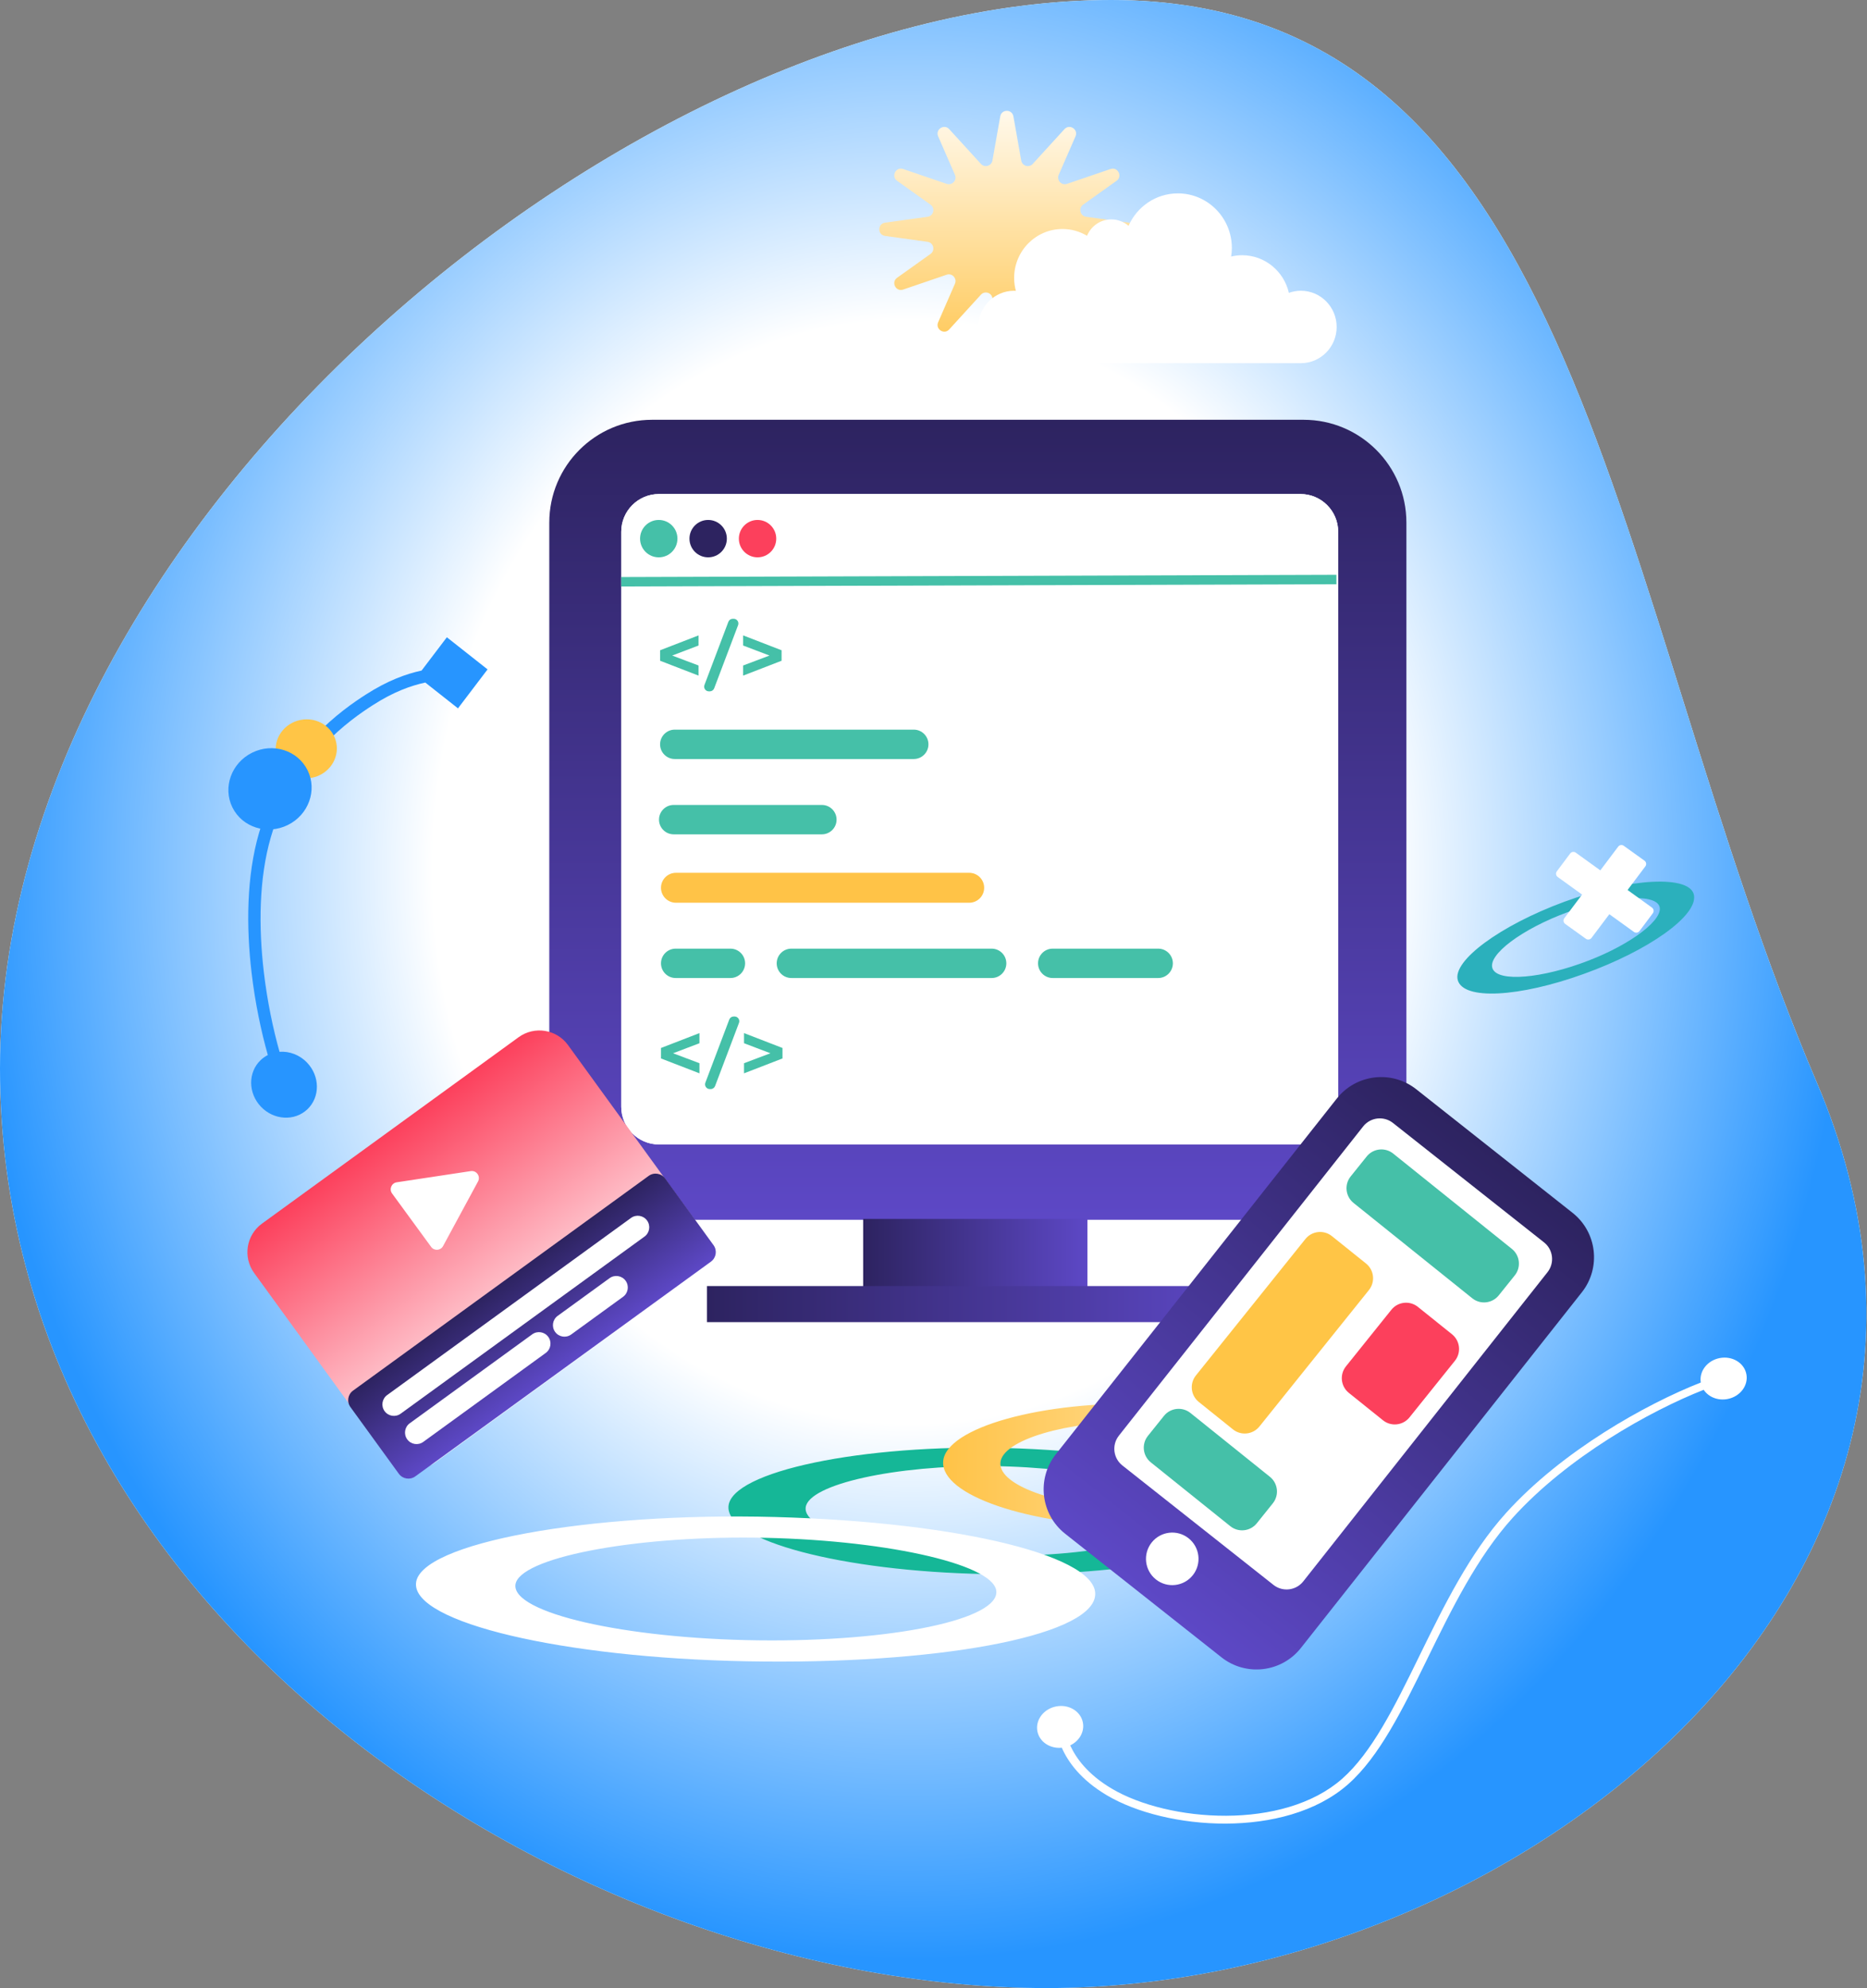 <?xml version="1.0" encoding="UTF-8"?> <svg xmlns="http://www.w3.org/2000/svg" width="807" height="859" viewBox="0 0 807 859" fill="none"><rect x="0" y="0" width="807" height="859" fill="#808080" stroke="none"/><path d="M785.285 467.677C877.062 682.427 657.222 859 452.48 859C247.739 859 0 699.144 0 461.642C0 224.14 275.581 0 480.323 0C685.065 0 695.581 257.78 785.285 467.677Z" fill="white"></path><path d="M785.285 467.677C877.062 682.427 657.222 859 452.48 859C247.739 859 0 699.144 0 461.642C0 224.14 275.581 0 480.323 0C685.065 0 695.581 257.78 785.285 467.677Z" fill="url(#paint0_radial_543_567)"></path><path d="M237.423 225.813C237.423 201.273 257.317 181.378 281.858 181.378H563.472C588.013 181.378 607.907 201.273 607.907 225.813V482.613C607.907 507.154 588.013 527.048 563.472 527.048H281.858C257.317 527.048 237.423 507.154 237.423 482.613V225.813Z" fill="url(#paint1_linear_543_567)"></path><path d="M268.529 229.761C268.529 220.756 275.829 213.457 284.833 213.457H562.116C571.121 213.457 578.42 220.756 578.42 229.761V478.19C578.42 487.195 571.121 494.494 562.116 494.494H284.833C275.829 494.494 268.529 487.195 268.529 478.19V229.761Z" fill="white"></path><path fill-rule="evenodd" clip-rule="evenodd" d="M562.116 216.514H284.833C277.517 216.514 271.586 222.445 271.586 229.761V478.19C271.586 485.506 277.517 491.437 284.833 491.437H562.116C569.432 491.437 575.363 485.506 575.363 478.19V229.761C575.363 222.445 569.432 216.514 562.116 216.514ZM284.833 213.457C275.829 213.457 268.529 220.756 268.529 229.761V478.19C268.529 487.194 275.829 494.494 284.833 494.494H562.116C571.121 494.494 578.42 487.195 578.42 478.19V229.761C578.42 220.756 571.121 213.457 562.116 213.457H284.833Z" fill="white"></path><path d="M292.823 232.737C292.823 237.199 289.206 240.816 284.744 240.816C280.282 240.816 276.665 237.199 276.665 232.737C276.665 228.275 280.282 224.658 284.744 224.658C289.206 224.658 292.823 228.275 292.823 232.737Z" fill="#45C0A8"></path><path d="M314.174 232.737C314.174 237.199 310.557 240.816 306.095 240.816C301.633 240.816 298.016 237.199 298.016 232.737C298.016 228.275 301.633 224.658 306.095 224.658C310.557 224.658 314.174 228.275 314.174 232.737Z" fill="#2D2360"></path><path d="M335.526 232.737C335.526 237.199 331.909 240.816 327.447 240.816C322.985 240.816 319.368 237.199 319.368 232.737C319.368 228.275 322.985 224.658 327.447 224.658C331.909 224.658 335.526 228.275 335.526 232.737Z" fill="#FC405C"></path><path fill-rule="evenodd" clip-rule="evenodd" d="M577.658 252.437L268.535 253.406L268.522 249.331L577.645 248.361L577.658 252.437Z" fill="#45C0A8"></path><path d="M373.093 526.672H470.042V563.47H373.093V526.672Z" fill="url(#paint2_linear_543_567)"></path><path d="M305.572 555.677H539.289V571.262H305.572V555.677Z" fill="url(#paint3_linear_543_567)"></path><path d="M285.321 285.492V280.967L301.944 274.54V278.913L290.545 283.248L301.944 287.545V291.918L285.321 285.492Z" fill="#45C0A8"></path><path d="M306.406 298.719C304.98 298.719 303.995 297.293 304.5 295.96L314.83 268.678C315.13 267.886 315.889 267.362 316.736 267.362H317.127C318.553 267.362 319.538 268.788 319.033 270.121L308.703 297.403C308.403 298.195 307.644 298.719 306.797 298.719H306.406Z" fill="#45C0A8"></path><path d="M321.211 291.918V287.545L332.611 283.248L321.211 278.912V274.54L337.834 280.966V285.492L321.211 291.918Z" fill="#45C0A8"></path><path d="M285.711 457.334V452.809L302.334 446.382V450.756L290.934 455.091L302.334 459.388V463.761L285.711 457.334Z" fill="#45C0A8"></path><path d="M306.796 470.562C305.37 470.562 304.385 469.136 304.89 467.803L315.22 440.521C315.52 439.729 316.279 439.205 317.126 439.205H317.517C318.943 439.205 319.928 440.631 319.423 441.965L309.093 469.246C308.793 470.038 308.034 470.562 307.187 470.562H306.796Z" fill="#45C0A8"></path><path d="M321.602 463.761V459.388L333.001 455.091L321.602 450.755V446.382L338.225 452.809V457.335L321.602 463.761Z" fill="#45C0A8"></path><path d="M285.319 321.609C285.319 318.103 288.161 315.261 291.667 315.261H394.964C398.47 315.261 401.312 318.103 401.312 321.609C401.312 325.114 398.47 327.956 394.964 327.956H291.667C288.161 327.956 285.319 325.114 285.319 321.609Z" fill="#45C0A8"></path><path d="M285.71 383.586C285.71 380.015 288.605 377.119 292.177 377.119H418.934C422.506 377.119 425.402 380.015 425.402 383.586C425.402 387.158 422.506 390.054 418.934 390.054H292.177C288.605 390.054 285.71 387.158 285.71 383.586Z" fill="#FFC347"></path><path d="M284.849 354.149C284.849 350.643 287.691 347.801 291.196 347.801H355.252C358.758 347.801 361.6 350.643 361.6 354.149C361.6 357.655 358.758 360.497 355.252 360.497H291.196C287.691 360.497 284.849 357.655 284.849 354.149Z" fill="#45C0A8"></path><path d="M285.71 416.234C285.71 412.728 288.552 409.886 292.058 409.886H315.718C319.224 409.886 322.066 412.728 322.066 416.234C322.066 419.74 319.224 422.582 315.718 422.582H292.058C288.552 422.582 285.71 419.74 285.71 416.234Z" fill="#45C0A8"></path><path d="M335.725 416.234C335.725 412.728 338.567 409.886 342.072 409.886H428.634C432.14 409.886 434.982 412.728 434.982 416.234C434.982 419.74 432.14 422.582 428.634 422.582H342.072C338.567 422.582 335.725 419.74 335.725 416.234Z" fill="#45C0A8"></path><path d="M448.684 416.234C448.684 412.728 451.526 409.886 455.031 409.886H500.621C504.126 409.886 506.968 412.728 506.968 416.234C506.968 419.74 504.126 422.582 500.621 422.582H455.031C451.526 422.582 448.684 419.74 448.684 416.234Z" fill="#45C0A8"></path><path d="M109.859 550.043C104.899 543.212 106.416 533.654 113.247 528.694L224.167 448.16C230.998 443.201 240.556 444.718 245.516 451.548L302.458 529.976C307.418 536.807 305.901 546.365 299.07 551.324L188.15 631.858C181.319 636.818 171.761 635.301 166.802 628.47L109.859 550.043Z" fill="url(#paint4_linear_543_567)"></path><path d="M151.473 607.97C149.82 605.693 150.325 602.507 152.602 600.854L280.39 508.073C282.667 506.42 285.853 506.926 287.507 509.202L308.428 538.018C310.081 540.295 309.576 543.481 307.299 545.134L179.511 637.915C177.234 639.568 174.048 639.063 172.394 636.786L151.473 607.97Z" fill="url(#paint5_linear_543_567)"></path><path d="M166.237 609.725C164.624 607.503 165.117 604.393 167.34 602.779L272.742 526.251C274.965 524.638 278.075 525.131 279.688 527.354C281.302 529.576 280.808 532.686 278.586 534.3L173.183 610.828C170.961 612.441 167.851 611.948 166.237 609.725Z" fill="white"></path><path d="M176.017 621.908C174.403 619.685 174.896 616.576 177.119 614.962L230.046 576.534C232.269 574.92 235.379 575.414 236.992 577.636C238.606 579.859 238.112 582.969 235.89 584.582L182.963 623.01C180.74 624.624 177.63 624.131 176.017 621.908Z" fill="white"></path><path d="M239.95 575.499C238.336 573.277 238.83 570.167 241.053 568.553L263.472 552.276C265.694 550.662 268.804 551.156 270.418 553.378C272.031 555.601 271.538 558.711 269.315 560.324L246.896 576.602C244.674 578.215 241.564 577.722 239.95 575.499Z" fill="white"></path><path d="M186.357 538.759L169.473 515.673C168.117 513.82 169.213 511.189 171.483 510.846L203.477 506.011C205.971 505.634 207.823 508.27 206.622 510.488L199.376 523.878L191.513 538.409C190.445 540.384 187.683 540.572 186.357 538.759Z" fill="white"></path><path d="M542.74 655.661C540.245 670.679 489.041 681.379 425.655 680.118C363.894 678.907 313.796 665.666 314.879 650.862C315.966 635.772 372.716 623.907 435.444 625.677C498.064 627.446 545.343 640.645 542.74 655.635L542.74 655.661ZM429.671 672.208C474.751 672.761 511.185 664.104 509.61 653.206C508.133 643.01 470.873 633.928 428.502 633.466C386.889 633.016 349.484 641.347 348.255 651.322C347.016 661.972 384.7 671.657 429.671 672.208Z" fill="#15B797"></path><path d="M576.645 635.468C574.743 650.111 536.732 660.712 489.727 659.699C443.928 658.728 406.819 645.995 407.672 631.564C408.529 616.856 450.657 605.1 497.172 606.613C543.607 608.124 578.626 620.826 576.645 635.443L576.645 635.468ZM492.733 651.977C526.164 652.363 553.214 643.803 552.083 633.188C551.022 623.257 523.42 614.533 491.998 614.227C461.138 613.929 433.368 622.175 432.423 631.9C431.468 642.282 459.383 651.592 492.733 651.977Z" fill="url(#paint6_linear_543_567)"></path><path d="M473.278 690.031C470.096 707.225 404.175 719.373 322.54 717.797C242.998 716.281 178.452 701.014 179.816 684.061C181.184 666.781 254.245 653.31 335.034 655.468C415.683 657.624 476.599 672.839 473.278 690.001L473.278 690.031ZM327.696 708.747C385.754 709.474 432.658 699.635 430.607 687.15C428.683 675.47 380.679 664.991 326.11 664.374C272.518 663.772 224.362 673.236 222.8 684.657C221.226 696.851 269.779 708.022 327.696 708.747Z" fill="white"></path><path d="M577.817 474.672C586.191 464.075 601.57 462.272 612.167 470.646L679.717 524.025C690.314 532.399 692.116 547.778 683.742 558.375L562.306 712.051C553.932 722.648 538.553 724.45 527.956 716.076L460.406 662.698C449.809 654.324 448.007 638.945 456.381 628.347L577.817 474.672Z" fill="url(#paint7_linear_543_567)"></path><path d="M589.212 486.709C592.352 482.735 598.119 482.059 602.093 485.199L667.393 536.8C671.367 539.941 672.043 545.708 668.903 549.682L563.325 683.289C560.184 687.263 554.417 687.939 550.443 684.799L485.143 633.197C481.169 630.057 480.493 624.29 483.633 620.316L589.212 486.709Z" fill="white"></path><path d="M515.607 680.588C511.718 685.509 504.577 686.346 499.657 682.457C494.736 678.569 493.899 671.428 497.788 666.507C501.676 661.587 508.817 660.75 513.738 664.638C518.658 668.526 519.495 675.668 515.607 680.588Z" fill="white"></path><path d="M590.741 499.689C593.56 496.179 598.691 495.617 602.201 498.436L653.495 539.616C657.006 542.434 657.567 547.565 654.749 551.076L647.826 559.698C645.008 563.209 639.877 563.77 636.366 560.951L585.073 519.772C581.562 516.953 581.001 511.822 583.819 508.311L590.741 499.689Z" fill="#45C0A8"></path><path d="M503.109 611.777C505.927 608.266 511.058 607.705 514.569 610.524L548.914 638.097C552.424 640.915 552.986 646.046 550.167 649.557L543.245 658.179C540.426 661.69 535.296 662.251 531.785 659.432L497.44 631.859C493.929 629.041 493.368 623.91 496.186 620.399L503.109 611.777Z" fill="#45C0A8"></path><path d="M564.248 535.353C567.067 531.843 572.198 531.281 575.708 534.1L590.458 545.941C593.968 548.759 594.529 553.89 591.711 557.401L544.387 616.347C541.569 619.858 536.438 620.419 532.927 617.601L518.178 605.76C514.667 602.941 514.106 597.811 516.925 594.3L564.248 535.353Z" fill="#FFC546"></path><path d="M601.411 565.923C604.23 562.412 609.361 561.851 612.871 564.67L627.621 576.511C631.131 579.329 631.693 584.46 628.874 587.971L609.244 612.423C606.425 615.933 601.294 616.494 597.784 613.676L583.034 601.835C579.524 599.016 578.962 593.886 581.781 590.375L601.411 565.923Z" fill="#FC405C"></path><path fill-rule="evenodd" clip-rule="evenodd" d="M193.152 275.349L210.749 289.231L197.96 306.063L183.835 294.92C177.712 296.225 170.202 298.853 161.162 304.675C152.205 310.444 127.041 327.337 117.069 361.719C111.892 379.569 111.75 400.561 114.03 419.963C115.527 432.707 118.057 444.666 120.825 454.463C125.048 454.143 129.484 455.735 132.751 459.166C138.334 465.029 138.391 474.039 132.877 479.29C127.363 484.542 118.366 484.046 112.782 478.183C107.199 472.321 107.142 463.311 112.657 458.059C113.604 457.157 114.654 456.425 115.771 455.86C112.889 445.709 110.278 433.372 108.738 420.266C106.414 400.476 106.503 378.704 111.945 359.942C122.44 323.757 148.906 306.043 158.093 300.127C167.651 293.97 175.704 291.145 182.225 289.732L193.152 275.349Z" fill="#2795FF"></path><path d="M684.608 420.806C656.461 430.963 632.628 432.169 630.13 423.555C627.665 415.174 648.484 399.837 676.126 389.655C704.301 379.276 730.726 377.935 732.225 386.823C733.718 395.697 712.761 410.662 684.656 420.788L684.608 420.806ZM645.162 418.535C647.578 424.422 666.479 422.837 686.647 415.052C705.514 407.769 719.574 396.895 717.194 391.403C714.852 386.011 696.483 387.25 677.82 394.049C657.901 401.317 642.751 412.663 645.162 418.535Z" fill="#2BB0BC"></path><path fill-rule="evenodd" clip-rule="evenodd" d="M676.165 396.736C675.576 397.519 675.746 398.633 676.542 399.205L685.494 405.632C686.265 406.185 687.336 406.022 687.907 405.264L711.191 374.342C711.78 373.559 711.61 372.444 710.813 371.873L701.859 365.45C701.088 364.897 700.017 365.06 699.447 365.818L676.165 396.736Z" fill="white"></path><path fill-rule="evenodd" clip-rule="evenodd" d="M673.313 378.936C672.521 378.365 672.351 377.255 672.937 376.473L678.696 368.786C679.266 368.025 680.342 367.86 681.114 368.417L714.042 392.144C714.834 392.715 715.004 393.826 714.418 394.608L708.655 402.293C708.084 403.054 707.009 403.218 706.237 402.662L673.313 378.936Z" fill="white"></path><path d="M432.354 50.28C432.918 47.096 437.475 47.096 438.039 50.28L441.422 69.377C441.841 71.739 444.779 72.595 446.394 70.825L460.108 55.799C462.311 53.385 466.19 55.916 464.882 58.913L457.625 75.546C456.619 77.852 458.824 80.257 461.199 79.447L480.019 73.027C483.169 71.952 485.333 76.191 482.623 78.125L468.174 88.435C466.045 89.955 466.864 93.302 469.453 93.661L487.822 96.205C491.144 96.665 491.144 101.479 487.822 101.94L469.453 104.484C466.864 104.843 466.045 108.19 468.174 109.71L482.623 120.02C485.333 121.954 483.169 126.193 480.019 125.118L461.199 118.698C458.824 117.888 456.619 120.293 457.625 122.598L464.882 139.232C466.19 142.229 462.311 144.76 460.108 142.346L446.394 127.32C444.779 125.55 441.841 126.406 441.422 128.768L438.039 147.865C437.475 151.049 432.918 151.049 432.354 147.865L428.971 128.768C428.552 126.406 425.614 125.55 423.999 127.32L410.285 142.346C408.082 144.76 404.203 142.229 405.511 139.232L412.768 122.599C413.774 120.293 411.569 117.888 409.193 118.698L390.374 125.118C387.224 126.193 385.059 121.954 387.77 120.02L402.219 109.71C404.348 108.19 403.529 104.843 400.94 104.484L382.571 101.94C379.249 101.479 379.249 96.665 382.571 96.205L400.94 93.661C403.529 93.302 404.348 89.955 402.219 88.435L387.77 78.125C385.059 76.191 387.224 71.952 390.374 73.027L409.193 79.447C411.569 80.257 413.774 77.852 412.768 75.546L405.511 58.913C404.203 55.916 408.082 53.385 410.285 55.799L423.999 70.825C425.614 72.595 428.552 71.739 428.971 69.377L432.354 50.28Z" fill="url(#paint8_linear_543_567)"></path><path d="M562.287 125.626C560.47 125.626 558.732 125.96 557.113 126.541C554.982 117.228 546.745 110.277 536.886 110.277C535.254 110.277 533.674 110.487 532.15 110.848C532.337 109.643 532.462 108.416 532.462 107.157C532.462 94.123 522.014 83.556 509.125 83.556C499.604 83.556 491.43 89.329 487.8 97.594C485.807 95.853 483.212 94.792 480.37 94.792C475.636 94.792 471.58 97.716 469.862 101.876C466.754 100.028 463.144 98.947 459.278 98.947C447.72 98.947 438.35 108.422 438.35 120.11C438.35 122.035 438.627 123.892 439.103 125.665C438.853 125.653 438.605 125.626 438.35 125.626C429.804 125.626 422.876 132.632 422.876 141.273C422.876 149.916 429.804 156.923 438.35 156.923H562.287C570.832 156.923 577.761 149.916 577.761 141.273C577.761 132.632 570.832 125.626 562.287 125.626Z" fill="white"></path><path fill-rule="evenodd" clip-rule="evenodd" d="M735.167 597.351C711.423 606.683 675.235 626.87 650.982 653.72C635.244 671.142 624.046 694.008 613.646 715.245L613.278 715.997C608.006 726.762 602.93 737.088 597.537 746.166C592.139 755.252 586.489 762.976 580.122 768.581C567.456 779.731 548.764 784.479 529.968 784.548C511.179 784.617 492.644 780.006 480.543 772.826C470.068 766.61 465.069 759.577 462.594 754.137C466.499 752.283 468.848 748.297 468.068 744.258C467.125 739.373 461.959 736.262 456.53 737.31C451.101 738.358 447.464 743.168 448.407 748.054C449.293 752.641 453.901 755.664 458.955 755.149C461.573 761.094 466.947 768.885 478.409 775.687C491.203 783.278 510.468 788.012 529.836 787.941C549.197 787.869 569.019 782.99 582.674 770.97C589.467 764.989 595.343 756.895 600.815 747.683C606.292 738.463 611.428 728.011 616.688 717.271L616.939 716.759C627.424 695.348 638.441 672.853 653.839 655.807C677.589 629.515 713.166 609.661 736.413 600.505C738.454 603.599 742.517 605.3 746.739 604.485C752.169 603.436 755.805 598.626 754.862 593.74C753.919 588.855 748.753 585.744 743.324 586.792C737.963 587.827 734.35 592.53 735.167 597.351Z" fill="white"></path><path d="M145.367 320.974C146.742 327.873 142.04 334.625 134.865 336.054C127.69 337.484 120.759 333.05 119.385 326.151C118.01 319.252 122.712 312.501 129.887 311.071C137.062 309.641 143.993 314.075 145.367 320.974Z" fill="#FFC546"></path><path d="M132.956 332.817C137.215 341.447 133.392 352.034 124.417 356.463C115.442 360.893 104.714 357.488 100.454 348.858C96.195 340.229 100.018 329.642 108.993 325.212C117.968 320.782 128.696 324.187 132.956 332.817Z" fill="#2795FF"></path><defs><radialGradient id="paint0_radial_543_567" cx="0" cy="0" r="1" gradientUnits="userSpaceOnUse" gradientTransform="translate(393.202 376.698) rotate(88.763) scale(470.342 405.479)"><stop offset="0.507" stop-color="white"></stop><stop offset="1" stop-color="#2795FF"></stop></radialGradient><linearGradient id="paint1_linear_543_567" x1="422.665" y1="181.378" x2="422.665" y2="527.048" gradientUnits="userSpaceOnUse"><stop stop-color="#2D2360"></stop><stop offset="1" stop-color="#5D48C6"></stop></linearGradient><linearGradient id="paint2_linear_543_567" x1="373.093" y1="545.071" x2="470.042" y2="545.071" gradientUnits="userSpaceOnUse"><stop stop-color="#2D2360"></stop><stop offset="1" stop-color="#5D48C6"></stop></linearGradient><linearGradient id="paint3_linear_543_567" x1="305.572" y1="563.469" x2="539.289" y2="563.469" gradientUnits="userSpaceOnUse"><stop stop-color="#2D2360"></stop><stop offset="1" stop-color="#5D48C6"></stop></linearGradient><linearGradient id="paint4_linear_543_567" x1="168.707" y1="488.427" x2="243.61" y2="591.591" gradientUnits="userSpaceOnUse"><stop stop-color="#FC405C"></stop><stop offset="1" stop-color="white"></stop></linearGradient><linearGradient id="paint5_linear_543_567" x1="216.496" y1="554.464" x2="243.405" y2="591.525" gradientUnits="userSpaceOnUse"><stop stop-color="#2D2360"></stop><stop offset="1" stop-color="#5D48C6"></stop></linearGradient><linearGradient id="paint6_linear_543_567" x1="407.659" y1="631.889" x2="661.026" y2="633.191" gradientUnits="userSpaceOnUse"><stop stop-color="#FFC347"></stop><stop offset="1" stop-color="white"></stop></linearGradient><linearGradient id="paint7_linear_543_567" x1="645.942" y1="497.336" x2="494.181" y2="689.387" gradientUnits="userSpaceOnUse"><stop stop-color="#2D2360"></stop><stop offset="1" stop-color="#5D48C6"></stop></linearGradient><linearGradient id="paint8_linear_543_567" x1="435.196" y1="34.238" x2="435.196" y2="163.907" gradientUnits="userSpaceOnUse"><stop stop-color="white"></stop><stop offset="1" stop-color="#FFC347"></stop></linearGradient></defs></svg> 